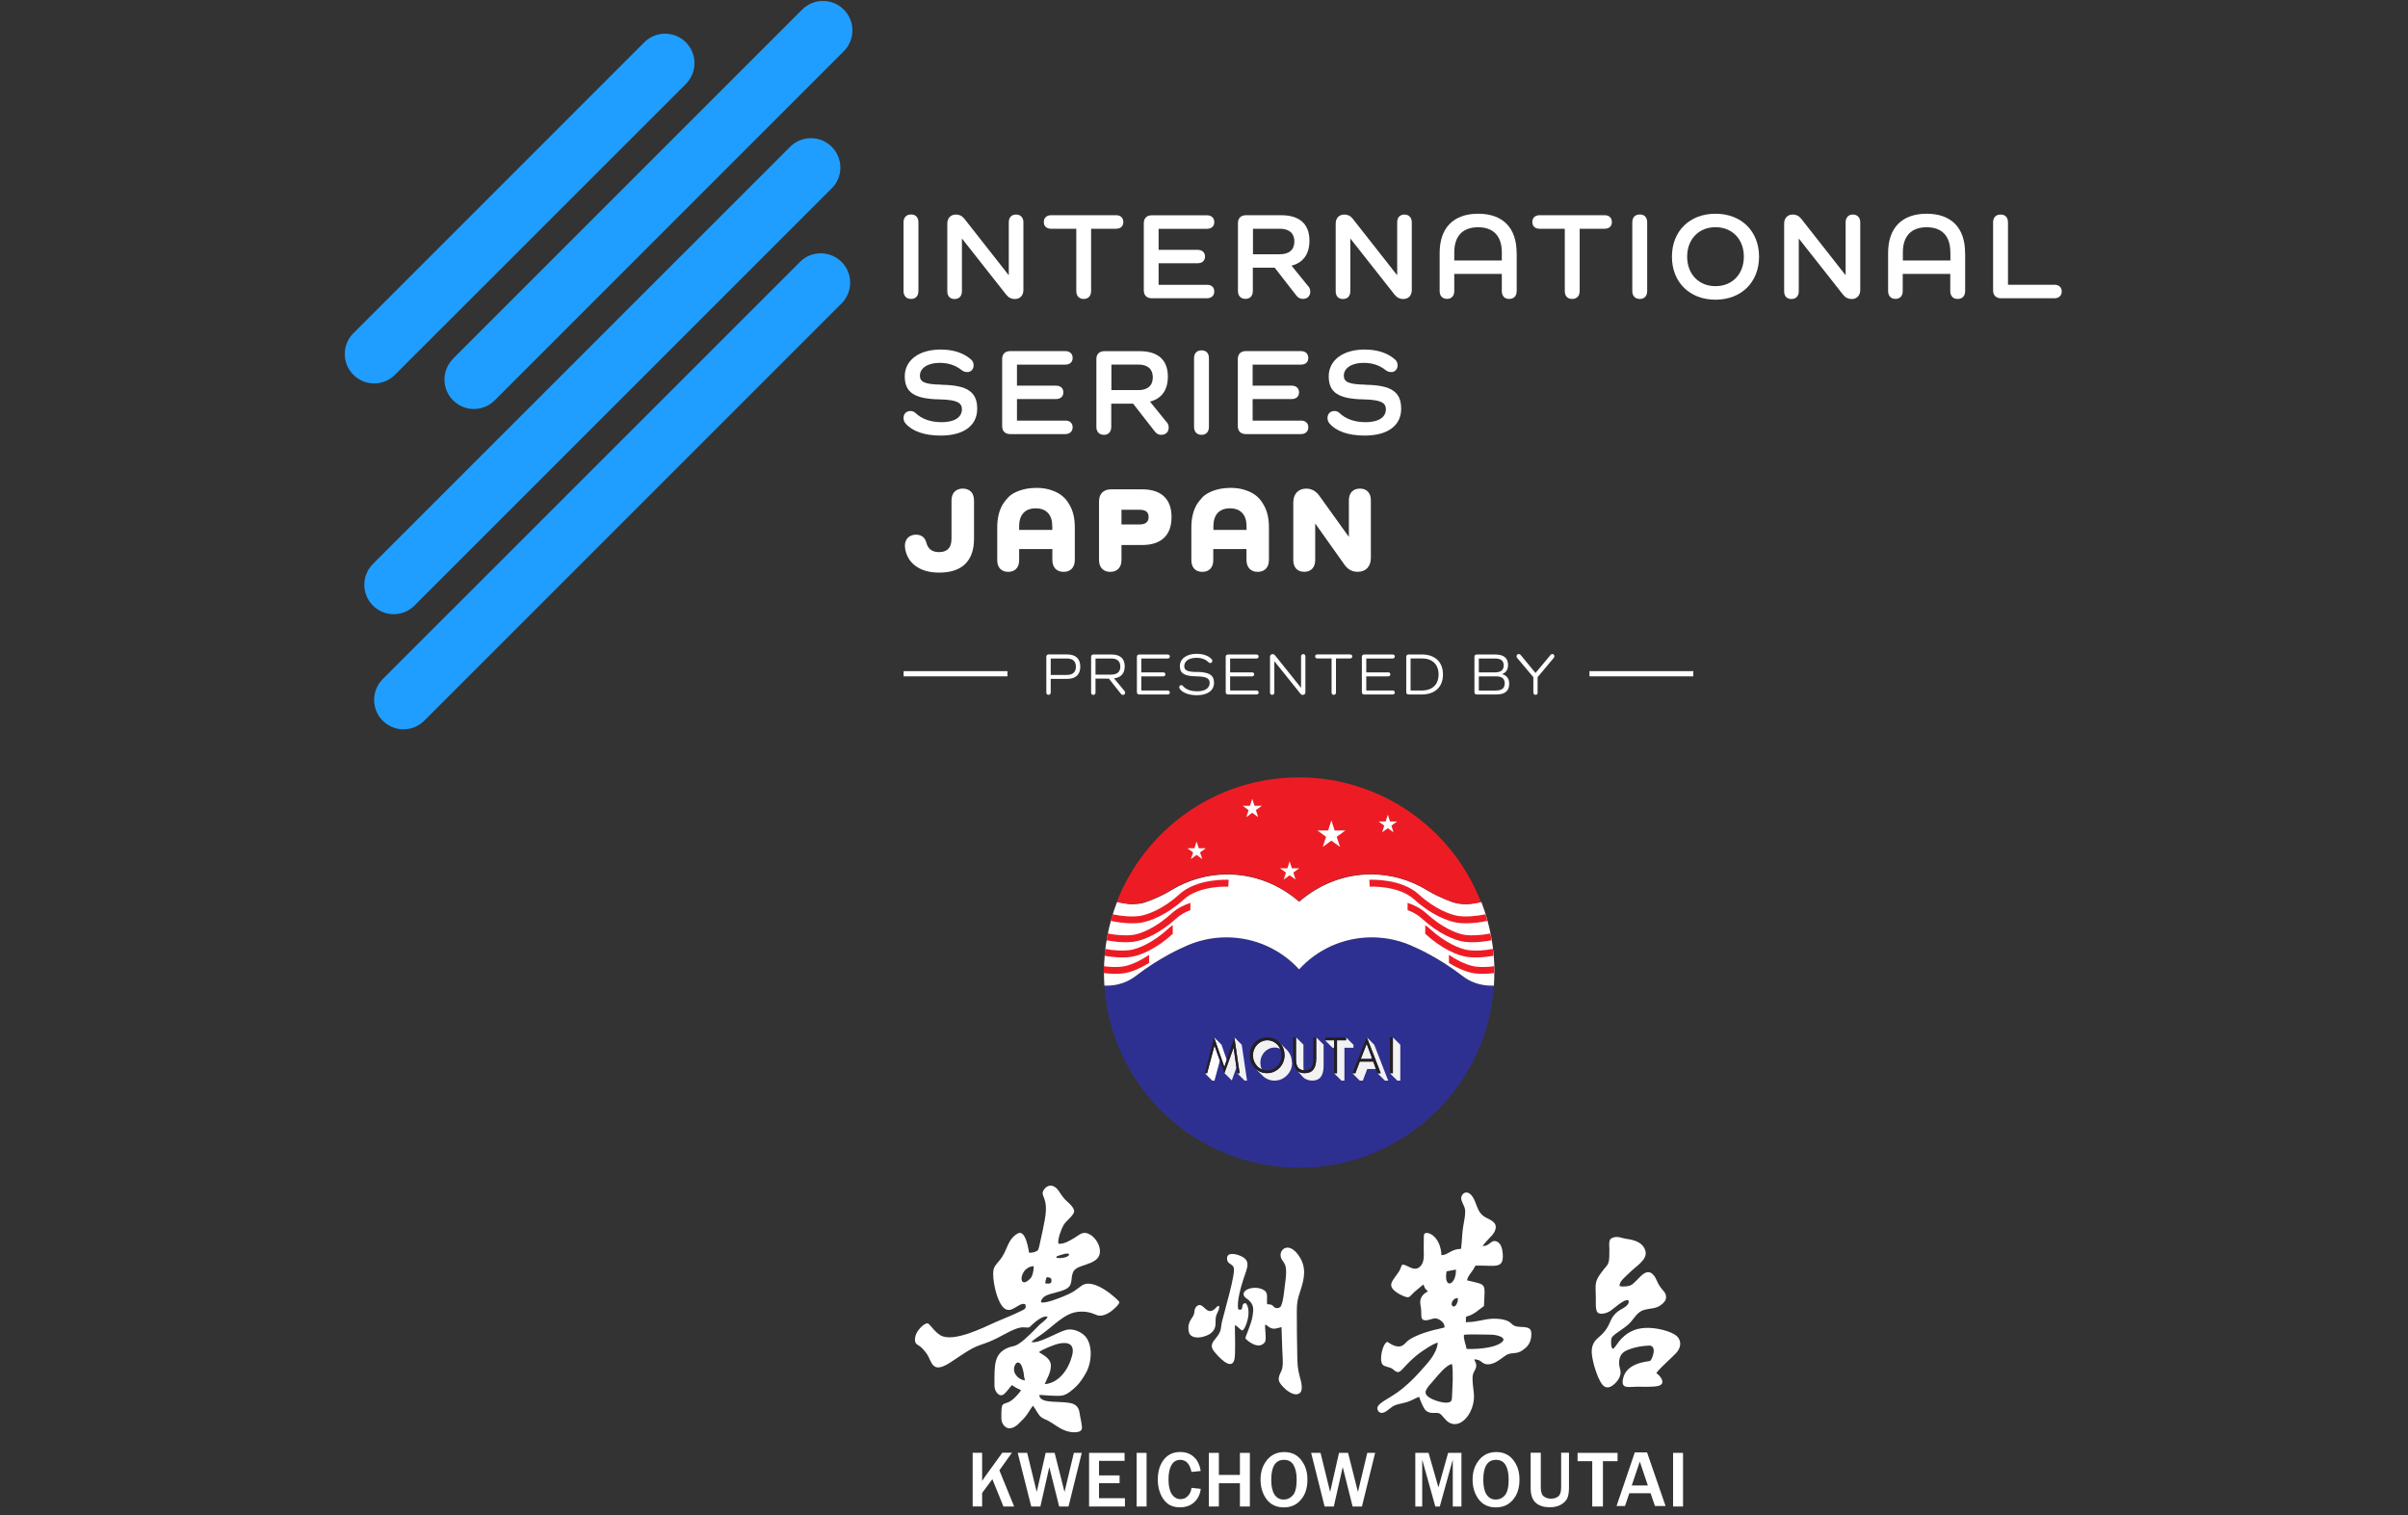 <?xml version="1.0" encoding="UTF-8"?>
<svg id="Layer_1" xmlns="http://www.w3.org/2000/svg" xmlns:xlink="http://www.w3.org/1999/xlink" version="1.1" viewBox="0 0 356 224">
  <rect x="0" y="0" width="356" height="224" fill="#333333" stroke="none"/>
  <!-- Generator: Adobe Illustrator 29.0.0, SVG Export Plug-In . SVG Version: 2.1.0 Build 186)  -->
  <defs>
    <style>
      .st0 {
        fill: none;
      }

      .st1 {
        fill: #1f9eff;
      }

      .st2 {
        fill: #ed1c24;
      }

      .st3 {
        clip-path: url(#clippath-10);
      }

      .st4 {
        clip-path: url(#clippath-1);
      }

      .st5 {
        clip-path: url(#clippath-3);
      }

      .st6 {
        clip-path: url(#clippath-4);
      }

      .st7 {
        clip-path: url(#clippath-2);
      }

      .st8 {
        clip-path: url(#clippath-7);
      }

      .st9 {
        clip-path: url(#clippath-6);
      }

      .st10 {
        clip-path: url(#clippath-9);
      }

      .st11 {
        clip-path: url(#clippath-8);
      }

      .st12 {
        clip-path: url(#clippath-5);
      }

      .st13 {
        fill: #fff;
      }

      .st14 {
        fill: #f2f2f2;
      }

      .st15 {
        fill: #241f21;
      }

      .st16 {
        fill: #2e3091;
      }

      .st17 {
        clip-path: url(#clippath);
      }
    </style>
    <clipPath id="clippath">
      <rect class="st0" x="50.97" y=".15" width="253.84" height="222.71"/>
    </clipPath>
    <clipPath id="clippath-1">
      <rect class="st0" x="50.97" y=".15" width="253.84" height="222.71"/>
    </clipPath>
    <clipPath id="clippath-2">
      <rect class="st0" x="50.97" y=".15" width="253.84" height="222.71"/>
    </clipPath>
    <clipPath id="clippath-3">
      <rect class="st0" x="50.97" y=".15" width="253.84" height="222.71"/>
    </clipPath>
    <clipPath id="clippath-4">
      <rect class="st0" x="50.97" y=".15" width="253.84" height="222.71"/>
    </clipPath>
    <clipPath id="clippath-5">
      <rect class="st0" x="50.97" y=".15" width="253.84" height="222.71"/>
    </clipPath>
    <clipPath id="clippath-6">
      <rect class="st0" x="50.97" y=".15" width="253.84" height="222.71"/>
    </clipPath>
    <clipPath id="clippath-7">
      <rect class="st0" x="50.97" y=".15" width="253.84" height="222.71"/>
    </clipPath>
    <clipPath id="clippath-8">
      <rect class="st0" x="50.97" y=".15" width="253.84" height="222.71"/>
    </clipPath>
    <clipPath id="clippath-9">
      <rect class="st0" x="50.97" y=".15" width="253.84" height="222.71"/>
    </clipPath>
    <clipPath id="clippath-10">
      <rect class="st0" x="50.97" y=".15" width="253.84" height="222.71"/>
    </clipPath>
  </defs>
  <g class="st17">
    <path class="st16" d="M216.24,144.33c-3.63-2.81-7.01-4.24-7.01-4.24-1.94-.95-4.12-1.49-6.43-1.49-4.26,0-8.09,1.83-10.75,4.73h0c-2.67-2.91-6.49-4.73-10.75-4.73-2.31,0-4.49.54-6.42,1.49,0,0-3.38,1.43-7.01,4.24-1.17.9-2.65,1.41-4.24,1.41-.12,0-.25,0-.37-.01h0c1,15.04,13.51,26.92,28.8,26.92s27.8-11.89,28.8-26.92c-.12,0-.25.01-.37.01-1.59,0-3.07-.5-4.24-1.41"/>
    <path class="st13" d="M135.78,32.88v10.15c0,.73-.41,1.17-1.09,1.17s-1.11-.44-1.11-1.17v-10.15c0-.73.41-1.17,1.11-1.17s1.09.44,1.09,1.17"/>
    <path class="st13" d="M151.3,32.87v10c0,.81-.48,1.34-1.27,1.34-.5,0-.92-.2-1.27-.64l-6.51-8.26h-.04v7.75c0,.71-.4,1.15-1.09,1.15s-1.07-.44-1.07-1.15v-10c0-.8.5-1.34,1.27-1.34.5,0,.9.18,1.25.62l6.53,8.31h.04v-7.78c0-.71.4-1.15,1.07-1.15s1.09.44,1.09,1.15"/>
    <path class="st13" d="M165,31.82c.66,0,1.07.38,1.07,1.01s-.41.99-1.07.99h-3.69v9.21c0,.73-.42,1.17-1.1,1.17s-1.09-.44-1.09-1.17v-9.21h-3.73c-.66,0-1.07-.37-1.07-.99s.41-1.01,1.07-1.01h9.61Z"/>
    <path class="st13" d="M178.43,42.1c.66,0,1.09.37,1.09.99s-.43,1.01-1.09,1.01h-8.15c-.74,0-1.18-.44-1.18-1.17v-9.93c0-.73.44-1.17,1.18-1.17h8.15c.66,0,1.09.38,1.09,1.01s-.43.99-1.09.99h-7.14v3.11h5.77c.68,0,1.09.38,1.09.99s-.41.99-1.09.99h-5.77v3.19h7.14Z"/>
    <path class="st13" d="M189.22,37.59c1.4,0,2.14-.68,2.14-1.88s-.74-1.89-2.14-1.89h-3.98v3.77h3.98ZM193.42,42.31c.2.26.29.51.29.8,0,.66-.42,1.08-1.11,1.08-.39,0-.7-.18-.94-.49l-3.21-4.12h-3.23v3.44c0,.73-.41,1.17-1.09,1.17s-1.11-.44-1.11-1.17v-10.03c0-.73.44-1.17,1.18-1.17h5.22c2.71,0,4.17,1.3,4.17,3.75,0,2-.92,3.26-2.62,3.7v.04l2.43,3Z"/>
    <path class="st13" d="M208.72,32.87v10c0,.81-.48,1.34-1.27,1.34-.5,0-.92-.2-1.27-.64l-6.51-8.26h-.04v7.75c0,.71-.4,1.15-1.09,1.15s-1.07-.44-1.07-1.15v-10c0-.8.5-1.34,1.27-1.34.5,0,.9.18,1.25.62l6.53,8.31h.04v-7.78c0-.71.41-1.15,1.07-1.15s1.09.44,1.09,1.15"/>
    <path class="st13" d="M222.03,37.32c0-2.44-1.26-3.72-3.51-3.72s-3.52,1.28-3.52,3.72v1.19h7.03v-1.19ZM224.23,37.41v5.62c0,.73-.42,1.17-1.11,1.17s-1.09-.44-1.09-1.17v-2.53h-7.03v2.54c0,.71-.4,1.15-1.07,1.15s-1.09-.44-1.09-1.15v-5.64c0-3.74,2.07-5.8,5.7-5.8s5.68,2.07,5.68,5.8"/>
    <path class="st13" d="M237.23,31.82c.66,0,1.07.38,1.07,1.01s-.41.99-1.07.99h-3.69v9.21c0,.73-.42,1.17-1.11,1.17s-1.09-.44-1.09-1.17v-9.21h-3.73c-.66,0-1.07-.37-1.07-.99s.41-1.01,1.07-1.01h9.61Z"/>
    <path class="st13" d="M243.52,32.88v10.15c0,.73-.41,1.17-1.09,1.17s-1.11-.44-1.11-1.17v-10.15c0-.73.41-1.17,1.11-1.17s1.09.44,1.09,1.17"/>
    <path class="st13" d="M253.62,42.31c2.47,0,4.19-1.77,4.19-4.36s-1.72-4.36-4.19-4.36-4.19,1.78-4.19,4.36,1.72,4.36,4.19,4.36M253.62,31.6c3.82,0,6.44,2.58,6.44,6.35s-2.62,6.36-6.44,6.36-6.44-2.58-6.44-6.36,2.62-6.35,6.44-6.35"/>
    <path class="st13" d="M275.02,32.87v10c0,.81-.48,1.34-1.27,1.34-.5,0-.92-.2-1.27-.64l-6.51-8.26h-.04v7.75c0,.71-.4,1.15-1.09,1.15s-1.07-.44-1.07-1.15v-10c0-.8.5-1.34,1.27-1.34.5,0,.9.18,1.25.62l6.53,8.31h.04v-7.78c0-.71.41-1.15,1.07-1.15s1.09.44,1.09,1.15"/>
    <path class="st13" d="M288.34,37.32c0-2.44-1.25-3.72-3.5-3.72s-3.52,1.28-3.52,3.72v1.19h7.03v-1.19ZM290.53,37.41v5.62c0,.73-.42,1.17-1.11,1.17s-1.09-.44-1.09-1.17v-2.53h-7.03v2.54c0,.71-.4,1.15-1.07,1.15s-1.09-.44-1.09-1.15v-5.64c0-3.74,2.07-5.8,5.7-5.8s5.68,2.07,5.68,5.8"/>
    <path class="st13" d="M303.72,42.1c.66,0,1.09.37,1.09.99s-.43,1.01-1.09,1.01h-7.88c-.74,0-1.18-.44-1.18-1.17v-10.04c0-.73.4-1.17,1.11-1.17s1.09.44,1.09,1.17v9.21h6.86Z"/>
    <path class="st13" d="M139.18,56.89c3.89.05,5.29,1.08,5.29,3.55s-1.97,3.96-5.39,3.96c-2.4,0-4.2-.62-5.22-1.81-.18-.22-.28-.48-.28-.79,0-.61.41-1.03,1.03-1.03.28,0,.52.09.7.26.94.91,2.25,1.39,3.93,1.39,1.84,0,2.97-.71,2.97-1.9,0-1.01-.79-1.41-3.3-1.47-3.78-.07-5.15-1.06-5.15-3.41s2.07-3.96,5.31-3.96c1.88,0,3.41.51,4.5,1.48.2.18.37.44.37.86,0,.59-.4.99-.92.99-.37,0-.61-.11-.81-.26-.94-.75-1.99-1.1-3.3-1.1-1.75,0-2.91.77-2.91,1.9,0,.93.74,1.28,3.17,1.32"/>
    <path class="st13" d="M157.49,62.18c.66,0,1.09.37,1.09.99s-.43,1.01-1.09,1.01h-8.15c-.74,0-1.18-.44-1.18-1.17v-9.93c0-.73.44-1.17,1.18-1.17h8.15c.66,0,1.09.38,1.09,1.01s-.43.99-1.09.99h-7.14v3.11h5.77c.68,0,1.09.39,1.09.99s-.41.99-1.09.99h-5.77v3.19h7.14Z"/>
    <path class="st13" d="M168.29,57.68c1.4,0,2.14-.68,2.14-1.89s-.74-1.89-2.14-1.89h-3.98v3.77h3.98ZM172.49,62.4c.2.26.29.51.29.81,0,.66-.42,1.08-1.11,1.08-.39,0-.7-.18-.94-.49l-3.21-4.12h-3.23v3.44c0,.73-.41,1.17-1.09,1.17s-1.11-.44-1.11-1.17v-10.03c0-.73.44-1.17,1.18-1.17h5.22c2.71,0,4.17,1.3,4.17,3.75,0,2-.92,3.26-2.62,3.7v.04l2.43,3Z"/>
    <path class="st13" d="M178.73,52.97v10.15c0,.73-.41,1.17-1.09,1.17s-1.11-.44-1.11-1.17v-10.15c0-.73.4-1.17,1.11-1.17s1.09.44,1.09,1.17"/>
    <path class="st13" d="M192.33,62.18c.66,0,1.09.37,1.09.99s-.42,1.01-1.09,1.01h-8.15c-.74,0-1.18-.44-1.18-1.17v-9.93c0-.73.44-1.17,1.18-1.17h8.15c.66,0,1.09.38,1.09,1.01s-.42.99-1.09.99h-7.14v3.11h5.77c.68,0,1.09.39,1.09.99s-.41.99-1.09.99h-5.77v3.19h7.14Z"/>
    <path class="st13" d="M201.86,56.89c3.89.05,5.29,1.08,5.29,3.55s-1.97,3.96-5.39,3.96c-2.4,0-4.21-.62-5.22-1.81-.18-.22-.28-.48-.28-.79,0-.61.4-1.03,1.03-1.03.28,0,.52.09.7.26.94.91,2.25,1.39,3.93,1.39,1.84,0,2.97-.71,2.97-1.9,0-1.01-.79-1.41-3.3-1.47-3.78-.07-5.15-1.06-5.15-3.41s2.07-3.96,5.31-3.96c1.88,0,3.41.51,4.5,1.48.2.18.37.44.37.86,0,.59-.41.99-.92.99-.37,0-.61-.11-.81-.26-.94-.75-1.99-1.1-3.3-1.1-1.75,0-2.92.77-2.92,1.9,0,.93.74,1.28,3.17,1.32"/>
    <path class="st1" d="M58.41,55.39h0S101.32,12.5,101.32,12.5h-.01c.84-.8,1.36-1.92,1.36-3.17,0-2.4-1.95-4.35-4.35-4.35-1.27,0-2.41.55-3.2,1.41l-42.74,42.75c-.87.79-1.41,1.93-1.41,3.2,0,2.4,1.95,4.35,4.35,4.35,1.21,0,2.31-.5,3.1-1.3"/>
    <path class="st1" d="M67.03,53c-.81.79-1.32,1.89-1.32,3.12,0,2.4,1.95,4.35,4.35,4.35,1.2,0,2.29-.49,3.08-1.28h0S124.75,7.57,124.75,7.57h0c.79-.79,1.27-1.88,1.27-3.08,0-2.4-1.95-4.35-4.35-4.35-1.22,0-2.33.51-3.12,1.32l-51.53,51.53Z"/>
    <path class="st1" d="M61.42,89.39l61.4-61.4c.87-.79,1.42-1.94,1.42-3.21,0-2.4-1.95-4.35-4.35-4.35-1.2,0-2.29.49-3.07,1.27h0s-61.65,61.64-61.65,61.64h0c-.81.8-1.31,1.9-1.31,3.12,0,2.4,1.95,4.35,4.35,4.35,1.27,0,2.42-.55,3.21-1.42"/>
    <path class="st1" d="M121.34,37.45c-1.22,0-2.32.5-3.1,1.31h0s-61.65,61.64-61.65,61.64h0c-.79.79-1.28,1.88-1.28,3.08,0,2.4,1.94,4.35,4.35,4.35,1.25,0,2.37-.53,3.16-1.37l61.5-61.5c.84-.79,1.37-1.91,1.37-3.16,0-2.4-1.95-4.35-4.35-4.35"/>
    <path class="st13" d="M157.73,99.79c.87,0,1.33-.42,1.33-1.22s-.46-1.21-1.33-1.21h-2.39v2.43h2.39ZM157.78,96.76c1.25,0,1.93.63,1.93,1.8s-.67,1.81-1.93,1.81h-2.44v2.01c0,.22-.12.35-.33.35s-.32-.13-.32-.35v-5.27c0-.22.12-.35.35-.35h2.74Z"/>
    <path class="st13" d="M164.31,99.74c.87,0,1.32-.42,1.32-1.19s-.45-1.19-1.32-1.19h-2.35v2.39h2.35ZM166.25,102.16c.05.07.09.15.09.25,0,.19-.13.33-.33.33-.13,0-.21-.05-.29-.15l-1.78-2.25h-1.98v2.05c0,.22-.12.35-.33.35s-.32-.13-.32-.35v-5.27c0-.22.12-.35.35-.35h2.7c1.25,0,1.92.61,1.92,1.75,0,1.04-.55,1.66-1.57,1.77v.02l1.54,1.86Z"/>
    <path class="st13" d="M172.63,102.09c.19,0,.32.11.32.3,0,.18-.12.29-.32.29h-4.2c-.22,0-.35-.13-.35-.35v-5.21c0-.22.12-.35.35-.35h4.2c.19,0,.32.12.32.29s-.12.3-.32.3h-3.9v2.05h3.24c.19,0,.32.11.32.29s-.12.3-.32.3h-3.24v2.09h3.9Z"/>
    <path class="st13" d="M176.93,99.34c1.89.03,2.55.5,2.55,1.62s-.94,1.83-2.52,1.83c-1.2,0-2.12-.35-2.55-.96-.04-.06-.07-.13-.07-.22,0-.18.12-.31.31-.31.1,0,.18.03.23.11.4.51,1.15.8,2.13.8,1.13,0,1.83-.47,1.83-1.23,0-.68-.49-.96-1.96-.98-1.8-.02-2.45-.47-2.45-1.5,0-1.1.98-1.83,2.48-1.83.99,0,1.78.29,2.24.81.05.06.08.14.08.24,0,.18-.12.31-.31.31-.1,0-.18-.04-.25-.11-.4-.43-1.02-.66-1.8-.66-1.08,0-1.79.49-1.79,1.23,0,.61.44.85,1.85.87"/>
    <path class="st13" d="M185.76,102.09c.19,0,.32.11.32.3,0,.18-.12.29-.32.29h-4.2c-.22,0-.35-.13-.35-.35v-5.21c0-.22.12-.35.35-.35h4.2c.19,0,.32.12.32.29s-.12.3-.32.3h-3.9v2.05h3.24c.19,0,.32.11.32.29s-.12.3-.32.3h-3.24v2.09h3.9Z"/>
    <path class="st13" d="M192.99,97.06v5.29c0,.24-.16.39-.38.39-.12,0-.24-.03-.34-.16l-3.85-4.8h-.02v4.61c0,.21-.12.34-.32.34s-.32-.13-.32-.34v-5.28c0-.24.14-.4.37-.4.12,0,.24.04.35.16l3.85,4.8h.02v-4.61c0-.21.12-.35.32-.35s.32.13.32.35"/>
    <path class="st13" d="M199.6,96.76c.2,0,.32.11.32.29s-.12.3-.32.3h-2.09v5.03c0,.22-.12.35-.33.35s-.32-.13-.32-.35v-5.03h-2.11c-.2,0-.32-.12-.32-.3s.12-.29.32-.29h4.85Z"/>
    <path class="st13" d="M205.89,102.09c.19,0,.32.11.32.3,0,.18-.12.29-.32.29h-4.2c-.22,0-.35-.13-.35-.35v-5.21c0-.22.12-.35.35-.35h4.2c.19,0,.32.12.32.29s-.12.3-.32.3h-3.9v2.05h3.24c.19,0,.32.11.32.29s-.12.3-.32.3h-3.24v2.09h3.9Z"/>
    <path class="st13" d="M210.21,102.09c1.54,0,2.47-.88,2.47-2.37s-.93-2.37-2.47-2.37h-1.67v4.74h1.67ZM210.17,96.76c1.98,0,3.16,1.11,3.16,2.96s-1.18,2.96-3.16,2.96h-1.93c-.22,0-.34-.13-.34-.35v-5.21c0-.22.12-.35.34-.35h1.93Z"/>
    <path class="st13" d="M221.19,102.09c.85,0,1.27-.35,1.27-1.05s-.42-1.04-1.27-1.04h-2.56v2.1h2.56ZM221.04,99.41c.84,0,1.27-.34,1.27-1.03s-.43-1.02-1.27-1.02h-2.41v2.05h2.41ZM222.09,99.68c.69.2,1.03.68,1.03,1.41,0,1.07-.62,1.59-1.9,1.59h-2.9c-.22,0-.34-.13-.34-.35v-5.21c0-.22.12-.35.34-.35h2.73c1.27,0,1.9.51,1.9,1.56,0,.66-.29,1.11-.87,1.33v.02Z"/>
    <path class="st13" d="M227.34,102.38c0,.22-.12.35-.32.35s-.33-.13-.33-.35v-2.26l-2.38-2.83c-.06-.08-.1-.15-.1-.26,0-.2.13-.33.33-.33.11,0,.19.04.27.13l2.2,2.67,2.2-2.64c.08-.1.16-.16.27-.16.18,0,.32.12.32.32,0,.09-.03.17-.09.25l-2.39,2.85v2.25Z"/>
  </g>
  <rect class="st13" x="234.99" y="99.23" width="15.35" height=".77"/>
  <rect class="st13" x="133.59" y="99.23" width="15.35" height=".77"/>
  <g class="st4">
    <path class="st13" d="M141.12,72.71c.29-.31.7-.47,1.22-.47s.92.16,1.22.47c.3.31.44.75.44,1.3v5.65c0,1.64-.44,2.88-1.31,3.73-.87.85-2.15,1.27-3.85,1.27-1.4,0-2.53-.31-3.41-.93-.88-.62-1.41-1.48-1.61-2.57-.02-.19-.04-.35-.04-.47,0-.48.14-.87.43-1.17.29-.3.69-.46,1.19-.47.82,0,1.33.39,1.55,1.16.23.95.85,1.42,1.88,1.42,1.23,0,1.84-.66,1.84-1.97v-5.65c0-.55.15-.99.44-1.3"/>
    <path class="st13" d="M155.57,78.35v-.52c0-.87-.21-1.53-.63-1.98-.42-.46-1.03-.69-1.82-.69s-1.4.23-1.82.69c-.42.46-.63,1.12-.63,1.98v.52h4.91ZM153.16,72.13c.94,0,1.75.13,2.43.4,1.09.38,1.91,1.04,2.44,1.97.58.9.87,2.06.87,3.48v4.8c0,.55-.15.99-.44,1.3-.29.31-.7.47-1.22.47s-.92-.16-1.22-.47c-.29-.31-.44-.75-.44-1.3v-1.6h-4.91v1.64c0,.54-.14.97-.43,1.27-.29.31-.69.46-1.19.46s-.9-.15-1.19-.46c-.29-.31-.43-.73-.43-1.27v-4.83c0-1.38.28-2.54.85-3.48.22-.33.49-.67.83-1.03.38-.39.94-.7,1.66-.96.72-.25,1.52-.38,2.4-.38"/>
    <path class="st13" d="M165.8,77.54h2.69c.88,0,1.32-.37,1.32-1.1s-.44-1.07-1.32-1.07h-2.69v2.17ZM164.25,72.35h4.62c1.41,0,2.48.35,3.22,1.05.74.7,1.11,1.71,1.11,3.05s-.37,2.37-1.11,3.07c-.74.7-1.81,1.06-3.22,1.06h-3.07v2.22c0,.54-.15.97-.44,1.28s-.7.47-1.22.47-.92-.16-1.22-.47c-.3-.31-.44-.74-.44-1.28v-8.68c0-.55.16-.99.47-1.3.31-.31.75-.47,1.3-.47"/>
    <path class="st13" d="M184.29,78.35v-.52c0-.87-.21-1.53-.63-1.98-.42-.46-1.03-.69-1.82-.69s-1.4.23-1.82.69-.63,1.12-.63,1.98v.52h4.91ZM181.87,72.13c.94,0,1.75.13,2.43.4,1.09.38,1.91,1.04,2.43,1.97.58.9.87,2.06.87,3.48v4.8c0,.55-.15.99-.44,1.3-.3.31-.7.47-1.22.47s-.92-.16-1.22-.47c-.29-.31-.44-.75-.44-1.3v-1.6h-4.91v1.64c0,.54-.14.97-.43,1.27-.29.31-.69.46-1.19.46s-.9-.15-1.19-.46c-.29-.31-.43-.73-.43-1.27v-4.83c0-1.38.28-2.54.85-3.48.22-.33.49-.67.83-1.03.38-.39.94-.7,1.66-.96.72-.25,1.52-.38,2.4-.38"/>
    <path class="st13" d="M199.86,72.7c.29-.31.68-.46,1.19-.46s.9.15,1.19.46c.29.31.43.73.43,1.27v8.55c-.01.62-.19,1.11-.52,1.47-.34.35-.79.54-1.37.55-.82.02-1.47-.31-1.97-.99l-4.33-6.1h-.04v5.36c0,.54-.15.96-.43,1.27-.29.31-.69.46-1.19.46s-.9-.15-1.19-.46c-.29-.31-.43-.73-.43-1.27v-8.55c.01-.62.19-1.11.52-1.47.34-.35.79-.54,1.37-.55.77,0,1.41.33,1.91.99l4.38,6.1h.04v-5.36c0-.54.14-.96.43-1.27"/>
    <path class="st13" d="M189.33,185.74c.24,1.18,1.18.56.65,4.1-.09.6-.27,3.2-.78,3.46-.71.36-.94-.24-1.18-.36-.21-.1-.45-.07-.69-.12-.1-1.08.28-1.77-.71-2.2-1.56-.69-3.81.4-2.24,1.43.21.14.2.15.37.32.62.64.59,1.23.42,2.27-.21,1.25-1.11,3.06-1.04,3.25.05.15,1.91,1.85,2.87.55.27-.37-.02-1.94.04-2.58.18-.01.35.19.5.3.76.52,1.14.21,1.92.06.03,1.11.06,2.23.11,3.33.03.87.22,2.44-.13,3.14-.61,1.2-.51,1.52.24,2.35.29.32,1.39,1.35,2.24,1.06.9-.31.44-1.81.23-2.59-.31-1.18-.33-1.73-.36-3.01-.04-2.23-.08-4.47-.07-6.7,0-1.22.15-1.82.5-2.88.67-1.99.97-3.65-.28-5.37-1.46-2.01-2.81-.81-2.6.21"/>
    <path class="st13" d="M181.54,192.04c-.19.71-.37,1.42-.55,2.12-.2.78-.39,1.31-.48,2.15-.18,1.69-2.18,2.09-.98,3.55.46.56,2.47,2.9,2.95,1.21.23-.81.07-4.06.09-5.16.43.21.78.69,1.06.8.49,0,1.53-2.95.54-4.04-.9.03-.1,1.26-1.11.91-.24-1.19.44-3.44.78-4.49.54-1.67,1.23-2.76-.61-3.47-.63-.24-1.8-.49-1.82.41-.02,1.02.98.72,1.02,1.63.04.93-.64,3.45-.88,4.38"/>
    <path class="st13" d="M180.23,193.1c-.24-.05-.29.07-.41.2-1.47,1.63-1.86-1.01-2.87-.19-.24.19-.36.5-.38.91-.05.88-1.11,1.19-.83,2.83.25,1.43,2.64.9,3.41.15.56-.56.57-.97.57-1.93,0-.86.65-1.36.51-1.96"/>
    <path class="st13" d="M160.55,193.96c1.09.14,1.48.52,1.94.56.71.06,1.44-.38,1.83-.68.25-.19,1.25-1.02,1.15-1.36-.04-.16-3.71-3.75-5.59-2.37-1.2.88-1.19.95-2.68,1.57-.55.23-2.68,1.08-3.25.87-.16-.11.08-.45.17-.57.62-.91,3.23-.82,4-1.82.5-.66.09-1.86.87-2.51,1.01-.84,4-.74,3.59-3.05-.16-.89-.78-1.65-1.32-2-1.08-.7-1.56-.1-2.35.38-.53.32-1.61,1.03-2.42.9-.21-.57.48-2.32.75-2.75.26-.42.55-.65.84-.96.17-.18.69-.68.72-1.02.06-.73-1.17-1.55-1.52-2-.27-.34-.48-.65-.75-1.06-.75-1.1-1.71-.94-2.19-.2-.71,1.07.79.91.11,4.53-.18.98-.39,1.98-.61,2.94-.07.29-.25,1.27-.37,1.44-.19.28-.88.47-1.33.41-.04-.11-.45-3.52-1.68-2.84-1.19.66-1.45,1.83-1.95,2.83-.87,1.75-1.67,1.66-1.68,3.1,0,.5.05.96.13,1.45.14.84.37,1.75.69,2.46,1.39,3.17,2.77.16,3.92.62.28.69-.26.82-.68,1.03-.99.51-2.65,1.15-3.73,1.63-1.65.74-6.26,3.08-8.15,1.92-.35-.22-.71-.55-.97-.84-.18-.2-.64-.81-.86-.9-.41-.17-2.03,1.17-1.9,2.53.07.74.45.44,1.27,1.37.23.27.55.66.74,1.07.58,1.27.92,2.26,3.15.84,1.44-.91,2.96-2.11,4.48-2.62.95-.32,1.68-.6,2.53-1.03,1.04-.52,2.76-1.61,3.81-1.58,1,.03.78.14,1.33-.39.3-.28,1.57-1.45,2.29-1.16-.15.4-.85.85-1.15,1.13l-1.1,1.11c-.63.61-1.62,1.61-2.45,1.98-.31.14-.77.19-1.12.33-2.16.87-2.02,2.66-2.04,5.29,0,.52,0,.85.26,1.24.16.24.45.62.92.48.44-.14,1.06-1.14,1.41-1.47.42.31.79.51,1.34.75-.18.35-.67.85-.94,1.12-1.4,1.38-1.96.21-1.96,2.18,0,.73-.09,1.25.27,1.78.28.41.74.73,1.44.45.27-.11.46-.26.65-.4.22-.17.3-.32.5-.49,1.02-.93,1.41-1.88,1.75-2.28,0,0,.03-.01.03-.03,0-.02.02-.02.03-.03.44.54.73,1.32,1.23,1.7.34.26.57.29.96.49.87.45,1.64,1.18,2.76,1.55.61.2,1.97.38,2.25-.24.17-.38-.26-1.88-.32-2.44-.1-.86-.57-1.3-1.4-1.46-.82-.16-1.83-.13-2.69-.2-.79-.07-1.83-.18-1.85-1,.79.04,2.72.23,3.41.09.77-.16,1.56-.88,2.12-1.43.49-.47,1.14-1.46,1.46-2.1.85-1.69.87-4.28-.38-5.4-.54-.48-1.6-1.03-2.65-.77-1.24.31-4.08,2.1-5.13,1.79.17-.24,1.14-.88,1.46-1.1,1.41-.99,2.92-2.56,4.39-3.12.69-.26,1.43-.33,2.22-.24M156.15,185.95c.05-.21.12-.23.38-.31.27-.09,1.36-.46,1.49-.23.24.41-1.2.75-1.87.54M152.83,187.2c-.02.62-.12,1.31-.42,1.72-.16.22-.86.91-1.22.59-.41-.38.03-1.34.26-1.61.29-.34.72-.66,1.38-.7M154.54,189.76c-.03-.24.13-.66.18-.91.64-.02.86.19.66.83-.28.14-.45.1-.84.08M153.59,199.93c.3-.33,2.24-1.11,2.87-1.26,1.51-.34,2.47.09,2.04,1.75-.51,2-1.9,4.05-4.05,4.23.33-.86.94-1.69.91-2.81-.03-.97-1.1-1.5-1.77-1.92M151.41,203.66c.1.15.1.25.07.47l-.13-.07c-.89-.17-1.84-1.2-1.27-2.28.32-.61.79-.31,1.01.28.15.4.32,1.16.32,1.6"/>
    <path class="st13" d="M218.04,201.13c-.09-.08-.05.12-.08-.14.23,0,.28-.02.45.07.66.01.83,1.05,2.35.5.73-.26,1.35-.85,1.93-1.21.77-.47,1.5-.06,2.42-.72.6-.43,1.13-.93,1.26-1.95.17-1.42-.42-1.45-1.63-1.5-1.43-.06-1.01-.64-2.17-.99-.87-.26-1.85-.28-2.77-.13-.74.12-2.08.46-2.79.4l-.29.06v-.69c.04-.23-.02-.07.08-.17,1.15-.29,1.83-1.05,2.59-1.56.15-3.56.45-3.07-2.5-3.8.1-.66.7-1.17,1.08-1.88.03-.05.06-.12.08-.15,0-.01.02-.03.02-.04l.08-.11c2.9-.05,4.15.55,4.02-1.67-.04-.68-.22-1.67-.94-1.91-.83-.28-.98.72-2.03.69.24-.43.99-1.13,1.41-1.62.52-.62.84-1.47.05-2.04-.73-.52-1.26-.53-1.8-1.23-.49-.63-.61-1.4-.98-2.11-.59-1.13-1.37-1.11-1.72-.53-.48.78.46,1.41.46,2.41,0,.84-.27,1.85-.37,2.7-.11.94-.13,1.91-.25,2.83-1.55.05-1.9.92-2.89.94-.17-3.03-2.33-3.69-2.57-3.08-.02.06-.04.17-.04.23l-.02,1.74c0,1.08.17,2.16-.56,2.82-.93.84-1.94-.42-2.63-.3-.22.36-.21.65-.53,1.1-.23.32-.45.62-.68.95-.54.76-.67,1.28.38,2.03.33.23.68.41,1.06.57.64.27.83.19,1.17-.21.2-.23.59-.58.85-.78l.88-.73c.11.14.17.43.27.58.1.15.3.31.41.43-.53.28-1.07.72-1.13,1.48-.03.4.09.78.13,1.17.03.31,0,1.07.07,1.28.32.76,1.5.04,2.04.06.46.02,1.4.56,1.35,1.33-.29.16-2.54.45-4.52,1.43-1.23.61-1.19.98-1.71,1.26-.95.51-2.15-.55-2.22-.55-.7.21-1.26,2.68-.72,3.35.32.4,1.12.32,1.56.72,1.21,1.07.98-.1,3.74-2.27.43-.34,2.23-1.58,2.87-1.68-.15,1.75-1.66,3.17-2.64,4.3-.39.45-1.24,1.33-1.71,1.73-.32.27-.59.53-.93.81-1.91,1.57-4.17,2.18-3.55,3.23.26.45.79.36,1.2.08.95-.65.85-.86,2.32-1.17,1.52-.31,1.9-.81,2.57-.95.11.47.66,1.68.89,1.92.74.77,1.64.24,2.14.54.41.24.82,1.03,1.44,1.36,1.81.97,3.87-1.75,3.6-4.37-.07-.71-.27-1.95-.16-2.63.12-.81.9-1.1.29-2.19M213.86,187.97l1.39-.26c.04,2.39-1.86,2.96-1.39.26M215.52,191.93c.11.46-.35,1.62-.83,1.12-.27-.29.17-1.2.83-1.12M216.44,197.36c.45-.11,2.67-.04,3.29-.04.53,0,1.08,0,1.58.12.35.08,1.03.3.96.68-.05.31-.63.6-.91.72-.4.17-.84.29-1.31.38-1.04.2-2.14.25-3.22.23-.12-.7-.47-1.34-.4-2.09M214.67,201.68c.21,1.23.06,3.34,0,4.67-.02.41.01.77-.3.93-.69.34-2.26-.2-2.88-.55-1.36-.77-.62-1.4.56-2.76.44-.51,1.79-2.23,2.62-2.29"/>
    <path class="st13" d="M239.45,190.16c-.11-.69.88-1.4,1.44-1.97.94-.97,2.72-1.92,2.37-3.23-.35-1.29-1.66-1.64-2.81-1.79-.72-.1-1.21-.45-2.02-.18-.69.23-.5,1-.5,1.74,0,2.51-.1,1.93-1.2,3.43-1.07,1.45-.82,1.75-.8,3.79,0,.56-.08,1.73.24,2.08.4.43,1.35.11,1.76-.12.63-.37,2.17-1.91,2.81-1.66.32.8-1.1,1.27-1.58,1.67-1.5,1.22-.76,2.07-2.85,3.84-.58.49-1.07,1.14-.98,2.35.11,1.42,1.02,4.33,1.84,4.87.82.55,1.81-.58,2.08-1.02.75-1.24,0-1.55.13-2.74.13-1.09.68-1.42,1.61-1.76.84-.3,1.84-.48,2.8-.51,1.28-.04.46,2.08.17,2.26-.18.11-3.53.17-4.02,2.67-.3,1.51.75,1.16,2.05,1.15.81,0,2.54.07,3.22-.13,1.22-.36.13-1.62-.33-1.86.15-.34,1.12-1.24,1.42-1.54.5-.48.99-.91,1.48-1.43.46-.48.88-1.31.44-2.12-.31-.56-1.01-.89-1.77-1.14-1.48-.49-3.48-.73-4.95-.11-2.12.88-2.58,2.59-3.06,2.74-.31-.23-.28-1.11-.21-1.53.11-.61,1.95-1.39,2.88-2.47.5-.58,1.02-1.48,1.87-1.74,1.08-.33,1.81-.12,2.7-.85.28-.23.68-.59.63-1.19-.07-.78-.75-.87-1.35-2.28-.39-.91-1.01-1.73-2.02-1.01-.6.43-1.34,1.46-1.92,1.69-.34.14-1.2.21-1.57.1"/>
  </g>
  <rect class="st13" x="247.35" y="214.81" width="1.47" height="7.93"/>
  <path class="st13" d="M242.43,216.1l1.19,3.53h-2.38l1.19-3.53ZM241.69,214.74l-2.7,7.93h1.25l.64-1.89h3.14l.65,1.89h1.57l-2.74-7.93h-1.81Z"/>
  <polygon class="st13" points="233.23 214.81 233.23 216.04 235.4 216.04 235.4 222.74 236.98 222.74 236.98 216.04 239.14 216.04 239.14 214.81 233.23 214.81"/>
  <g class="st7">
    <path class="st13" d="M231.96,214.81v5.09c0,.69-.08,1.22-.24,1.59-.16.37-.47.69-.92.96-.46.27-1.01.4-1.67.4s-1.21-.12-1.64-.35c-.43-.23-.74-.55-.92-.96-.19-.41-.28-.92-.28-1.55v-5.2h1.5v5.09c0,.7.15,1.15.45,1.37.3.22.65.33,1.05.33.46,0,.82-.12,1.1-.35.28-.23.41-.68.41-1.35v-5.09h1.17Z"/>
    <path class="st13" d="M222.5,221.07c-.37.43-.82.64-1.35.64-.6,0-1.05-.25-1.38-.74-.32-.5-.48-1.22-.48-2.18,0-1.97.63-2.95,1.89-2.95.64,0,1.11.26,1.41.77.3.52.45,1.23.45,2.14,0,1.12-.18,1.89-.55,2.32M223.72,215.86c-.62-.78-1.45-1.17-2.51-1.17s-1.9.39-2.54,1.17c-.64.78-.96,1.74-.96,2.89s.3,2.13.9,2.93c.6.79,1.45,1.19,2.53,1.19s1.9-.38,2.54-1.13c.64-.75.96-1.74.96-2.96s-.31-2.14-.92-2.91"/>
  </g>
  <polygon class="st13" points="214.09 214.81 212.66 219.92 211.2 214.81 209.24 214.81 209.24 222.74 210.26 222.74 210.26 215.8 212.2 222.74 212.86 222.74 214.78 215.8 214.78 222.74 216.06 222.74 216.06 214.81 214.09 214.81"/>
  <polygon class="st13" points="202.14 214.81 200.76 220.59 199.3 214.81 197.96 214.81 196.65 220.59 195.23 214.81 193.84 214.81 195.83 222.74 197.19 222.74 198.51 216.91 199.97 222.74 201.35 222.74 203.3 214.81 202.14 214.81"/>
  <g class="st5">
    <path class="st13" d="M191.14,221.07c-.37.43-.81.64-1.34.64-.6,0-1.06-.25-1.38-.74-.32-.5-.48-1.22-.48-2.18,0-1.97.63-2.95,1.89-2.95.64,0,1.11.26,1.41.77.3.52.46,1.23.46,2.14,0,1.12-.18,1.89-.55,2.32M192.37,215.86c-.62-.78-1.45-1.17-2.51-1.17s-1.9.39-2.54,1.17c-.64.78-.96,1.74-.96,2.89s.3,2.13.9,2.93c.6.79,1.45,1.19,2.53,1.19s1.9-.38,2.54-1.13c.64-.75.96-1.74.96-2.96s-.31-2.14-.93-2.91"/>
  </g>
  <polygon class="st13" points="183.31 214.81 183.31 218.07 180.2 218.07 180.2 214.81 178.72 214.81 178.72 222.74 180.2 222.74 180.2 219.3 183.31 219.3 183.31 222.74 184.78 222.74 184.78 214.81 183.31 214.81"/>
  <g class="st6">
    <path class="st13" d="M176.16,219.98l1.36.15c-.09.79-.4,1.44-.95,1.96-.54.51-1.26.77-2.14.77-.74,0-1.35-.18-1.81-.55-.46-.36-.82-.86-1.07-1.48-.25-.62-.38-1.31-.38-2.06,0-1.21.29-2.19.88-2.95.59-.76,1.4-1.14,2.43-1.14.81,0,1.48.24,2.02.73.54.48.87,1.18,1.01,2.08l-1.36.14c-.25-1.2-.81-1.79-1.66-1.79-.55,0-.98.25-1.28.74-.3.5-.46,1.22-.46,2.16s.16,1.68.49,2.17c.33.49.76.74,1.3.74.43,0,.79-.16,1.1-.49.3-.33.47-.72.51-1.18"/>
  </g>
  <rect class="st13" x="168.04" y="214.81" width="1.47" height="7.93"/>
  <polygon class="st13" points="161.01 214.81 161.01 222.74 166.31 222.74 166.31 221.51 162.48 221.51 162.48 219.29 165.52 219.29 165.52 218.14 162.48 218.14 162.48 215.99 166.26 215.99 166.26 214.81 161.01 214.81"/>
  <polygon class="st13" points="158.76 214.81 157.38 220.59 155.92 214.81 154.59 214.81 153.27 220.59 151.86 214.81 150.46 214.81 152.46 222.74 153.81 222.74 155.13 216.91 156.59 222.74 157.97 222.74 159.93 214.81 158.76 214.81"/>
  <g class="st12">
    <path class="st13" d="M149.92,222.74h-1.57l-1.64-4.04-1.51,2.03v2h-1.4v-7.93h1.4v4.16c.18-.28.31-.48.39-.59l2.59-3.58h1.42l-1.85,2.6,2.17,5.32Z"/>
    <path class="st13" d="M220.92,143.78c0,.66-.02,1.31-.06,1.95h0c-.12,0-.25,0-.37,0-1.59,0-3.07-.5-4.24-1.41-3.63-2.81-7.01-4.24-7.01-4.24-1.94-.95-4.12-1.49-6.43-1.49-4.26,0-8.09,1.82-10.75,4.73h0c-2.66-2.91-6.49-4.73-10.75-4.73-2.31,0-4.49.54-6.42,1.49,0,0-3.38,1.43-7.01,4.24-1.17.9-2.65,1.41-4.24,1.41-.12,0-.25,0-.37-.01h0c-.04-.64-.06-1.29-.06-1.95,0-3.68.69-7.19,1.94-10.42,0,0,1.42.34,2.18.34s1.44-.08,2.09-.31c2.47-.89,3.88-1.84,3.88-1.84,2.43-1.44,5.21-2.25,8.15-2.25,4.01,0,7.69,1.5,10.62,4.03h0c2.93-2.53,6.61-4.04,10.62-4.04,2.95,0,5.73.82,8.15,2.26,0,0,1.41.95,3.88,1.84.65.23,1.37.31,2.1.31s2.18-.34,2.18-.34c1.25,3.23,1.94,6.75,1.94,10.42"/>
    <path class="st2" d="M165.13,133.36s.06.01.12.03h0c.08.02.19.04.33.07.01,0,.02,0,.03,0,.04,0,.08.02.12.02.01,0,.02,0,.03,0,.11.02.22.04.34.06.11.02.22.04.33.05.01,0,.03,0,.04,0,.05,0,.1.01.15.02.01,0,.02,0,.03,0,.04,0,.09.01.13.02.02,0,.03,0,.05,0,.04,0,.07,0,.11.01.02,0,.04,0,.06,0,.03,0,.05,0,.08,0,.03,0,.06,0,.08,0,.05,0,.1,0,.15,0,.73,0,1.44-.08,2.09-.31,2.47-.89,3.88-1.84,3.88-1.84,2.43-1.44,5.21-2.25,8.15-2.25,4.01,0,7.69,1.5,10.62,4.03h0c2.93-2.53,6.61-4.03,10.62-4.03,2.95,0,5.73.82,8.15,2.26,0,0,1.41.95,3.88,1.84.65.23,1.37.31,2.1.31.05,0,.1,0,.15,0,.02,0,.04,0,.05,0,.04,0,.07,0,.11,0,.02,0,.04,0,.06,0,.04,0,.08,0,.11-.01.02,0,.04,0,.06,0,.04,0,.08-.01.12-.01.02,0,.03,0,.05,0,.04,0,.09-.01.13-.02.01,0,.03,0,.04,0,.05,0,.1-.01.14-.02,0,0,.02,0,.03,0,.05,0,.1-.02.15-.03,0,0,.01,0,.02,0,.05,0,.1-.02.15-.03,0,0,.01,0,.02,0,.05-.01.1-.02.14-.03.01,0,.02,0,.03,0,.04,0,.08-.02.12-.02,0,0,.02,0,.03,0,.04,0,.08-.02.11-.02,0,0,.01,0,.02,0,.04,0,.07-.01.1-.02,0,0,0,0,.01,0,.03,0,.06-.01.09-.02,0,0,0,0,0,0,.02,0,.05-.01.07-.01h0s.03,0,.04-.01h0s0,0,0,0c-4.18-10.8-14.66-18.46-26.93-18.46s-22.75,7.66-26.93,18.45c0,0,0,0,.01,0h0Z"/>
  </g>
  <polygon class="st13" points="185.13 118.11 185.47 119.14 186.55 119.14 185.67 119.78 186.01 120.81 185.13 120.17 184.26 120.81 184.59 119.78 183.72 119.14 184.8 119.14 185.13 118.11"/>
  <polygon class="st13" points="176.9 124.43 177.23 125.42 178.26 125.42 177.42 126.03 177.74 127.01 176.9 126.4 176.06 127.01 176.39 126.03 175.55 125.42 176.58 125.42 176.9 124.43"/>
  <polygon class="st13" points="190.66 127.35 191 128.38 192.08 128.38 191.2 129.01 191.54 130.04 190.66 129.41 189.79 130.04 190.12 129.01 189.24 128.38 190.33 128.38 190.66 127.35"/>
  <polygon class="st13" points="205.18 120.46 205.5 121.46 206.54 121.46 205.7 122.07 206.02 123.06 205.18 122.45 204.33 123.06 204.65 122.07 203.81 121.46 204.85 121.46 205.18 120.46"/>
  <polygon class="st13" points="196.83 121.29 197.32 122.79 198.9 122.79 197.62 123.72 198.11 125.21 196.83 124.29 195.56 125.21 196.05 123.72 194.77 122.79 196.35 122.79 196.83 121.29"/>
  <g class="st9">
    <path class="st2" d="M215.66,135.44c-1.05-.14-3.47-.97-5.88-3.18-2.63-2.42-7.15-2.19-7.34-2.18l.06,1.01s4.29-.22,6.6,1.91c2.42,2.22,4.97,3.24,6.42,3.44.37.05.78.07,1.22.07,1,0,2.12-.13,3.15-.36-.09-.32-.18-.65-.28-.97-1.34.29-2.9.4-3.95.25"/>
    <path class="st2" d="M220.52,139.02c-.93.18-1.93.29-2.82.29-.44,0-.85-.02-1.22-.07-1.43-.2-3.84-1.2-6.28-3.44-.61-.56-1.35-.96-2.1-1.24v-1.07c.98.32,1.97.82,2.78,1.56,2.27,2.08,4.51,3.02,5.73,3.18,1,.13,2.44.05,3.72-.21.07.33.12.66.18.99"/>
    <path class="st2" d="M220.81,141.31c-.88.16-1.8.25-2.63.25-.44,0-.85-.02-1.22-.07-1.43-.19-3.82-1.19-6.25-3.42v-1.29c.23.16.44.33.65.52,2.26,2.08,4.5,3.02,5.73,3.18.96.13,2.35.06,3.61-.18.04.33.08.67.1,1"/>
    <path class="st2" d="M220.92,143.78v.09c-.58.07-1.16.11-1.7.11-.44,0-.85-.03-1.22-.07-.93-.13-2.29-.6-3.79-1.54v-1.2c1.59,1.09,3.03,1.62,3.93,1.74.75.1,1.76.08,2.76-.05,0,.31.02.61.02.92"/>
    <path class="st2" d="M168.43,135.44c1.05-.14,3.47-.97,5.88-3.18,2.64-2.42,7.15-2.19,7.34-2.18l-.06,1.01s-4.29-.22-6.6,1.91c-2.42,2.22-4.97,3.24-6.42,3.44-.37.05-.78.07-1.22.07-1,0-2.12-.13-3.15-.36.09-.32.18-.65.28-.97,1.34.29,2.9.4,3.95.25"/>
    <path class="st2" d="M163.57,139.02c.93.18,1.93.29,2.82.29.44,0,.85-.02,1.22-.07,1.43-.2,3.84-1.2,6.28-3.44.61-.56,1.35-.96,2.1-1.24v-1.07c-.98.32-1.97.82-2.78,1.56-2.27,2.08-4.51,3.02-5.73,3.18-1,.13-2.44.05-3.72-.21-.07.33-.12.66-.18.99"/>
    <path class="st2" d="M163.28,141.31c.88.16,1.8.25,2.63.25.44,0,.85-.02,1.22-.07,1.43-.19,3.82-1.19,6.25-3.42v-1.29c-.23.16-.44.33-.65.52-2.26,2.08-4.5,3.02-5.73,3.18-.96.13-2.35.06-3.61-.18-.04.33-.08.67-.11,1"/>
    <path class="st2" d="M163.17,143.78v.09c.58.07,1.16.11,1.7.11.44,0,.85-.03,1.22-.07.94-.13,2.29-.6,3.79-1.54v-1.2c-1.59,1.09-3.03,1.62-3.93,1.74-.75.1-1.76.08-2.77-.05,0,.31-.02.61-.02.92"/>
  </g>
  <polygon class="st14" points="207.02 154.47 207.02 159.77 206.58 159.77 205.48 158.68 205.93 158.68 205.93 153.38 207.02 154.47"/>
  <polygon class="st14" points="205.23 159.77 204.75 159.77 203.65 158.68 204.13 158.68 203.89 158.05 203.74 157.65 203.01 155.77 202.83 155.31 202.08 153.37 203.17 154.47 205.23 159.77"/>
  <polygon class="st14" points="200.1 154.48 200.1 154.91 198.76 154.91 198.76 159.77 198.32 159.77 197.23 158.68 197.67 158.68 197.67 153.81 199 153.81 199 153.38 200.1 154.48"/>
  <polygon class="st14" points="203.42 158.05 202.13 158.05 201.48 159.77 201.02 159.77 199.93 158.68 200.38 158.68 201.03 156.95 203.03 156.95 203.28 157.65 203.28 157.65 203.42 158.05"/>
  <polygon class="st14" points="197.23 153.81 197.23 154.91 197 154.91 195.9 153.81 197.23 153.81"/>
  <g class="st8">
    <path class="st14" d="M195.68,154.47v3.13c0,.73-.14,1.27-.42,1.63-.28.36-.71.54-1.28.54-.49,0-1.13-.23-1.41-.6l-.73-.8c.16.12.35.2.56.25.14.03.29.05.45.05h.04c.57,0,1-.18,1.28-.54.28-.36.42-.9.42-1.63v-3.13l1.1,1.09Z"/>
  </g>
  <polygon class="st14" points="184.36 159.77 184.01 159.77 182.91 158.68 183.27 158.68 183.04 157.18 182.93 156.4 182.49 153.37 183.58 154.47 184.36 159.77"/>
  <polygon class="st13" points="181.36 156.7 181.36 156.71 181.19 157.21 181.01 157.76 180.49 156.27 180.28 155.66 180.28 155.66 179.5 153.38 180.59 154.47 181.36 156.7"/>
  <polygon class="st14" points="182.8 157.83 182.11 159.74 181.01 158.65 181.02 158.62 181.37 157.67 181.54 157.2 182.38 154.9 182.69 157.07 182.69 157.08 182.8 157.83"/>
  <polygon class="st13" points="180.35 156.81 179.55 159.77 179.22 159.77 178.13 158.68 178.46 158.68 179.55 154.59 180.14 156.23 180.35 156.81"/>
  <g class="st11">
    <path class="st14" d="M191.02,157.12c0,.36-.06.7-.19,1.02-.13.32-.32.61-.57.85-.25.25-.53.45-.84.58-.32.13-.65.2-.99.2s-.68-.06-.99-.2c-.24-.1-.46-.24-.67-.42l-.06-.06-.16-.16-1.05-1.04c.2.2.41.37.65.49.06.04.12.06.18.09.11.05.23.08.34.12.04.01.09.03.14.03.02,0,.03,0,.05,0,.15.03.3.04.46.04.35,0,.68-.06.99-.2.31-.13.59-.33.84-.58.24-.25.43-.54.56-.85.13-.32.19-.66.19-1.02,0-.19-.02-.38-.06-.56,0-.03-.01-.06-.02-.09-.02-.08-.04-.15-.07-.23-.01-.05-.03-.1-.05-.14-.04-.09-.08-.18-.12-.26-.11-.22-.26-.42-.44-.61l1.05,1.05.09.09c.23.25.4.52.52.82.13.32.19.66.19,1.02"/>
    <path class="st14" d="M192.72,158.23s-.07,0-.1-.01c-.12-.01-.22-.04-.31-.08-.16-.06-.29-.16-.39-.29-.21-.26-.31-.65-.31-1.19v-3.29l1.09,1.09v3.29c0,.17.01.33.04.48"/>
  </g>
  <polygon class="st14" points="202.79 156.32 202.79 156.33 202.7 156.56 201.18 156.56 202.05 154.33 202.61 155.85 202.79 156.32"/>
  <g class="st10">
    <path class="st14" d="M189.25,155.05c-.26-.11-.53-.17-.81-.17s-.56.06-.81.17c-.25.11-.48.27-.68.48-.2.22-.35.46-.46.73-.11.27-.16.56-.16.86s.05.59.16.86c.02.04.04.08.06.12,0,0,0,0,0,0-.13-.06-.25-.12-.37-.21,0,0-.01,0-.02,0-.08-.06-.15-.12-.22-.19-.03-.02-.05-.04-.07-.07-.2-.22-.35-.46-.46-.73-.11-.27-.16-.56-.16-.86s.05-.59.16-.86c.1-.27.26-.51.46-.73.21-.21.44-.37.69-.48.25-.11.52-.17.81-.17s.56.06.82.17c.25.11.48.27.68.48.02.02.04.05.06.07.06.06.12.14.16.21.07.11.14.21.19.33"/>
  </g>
  <polygon class="st15" points="183.27 158.68 182.92 158.68 182.8 157.86 182.69 157.11 182.69 157.1 182.38 154.93 182.38 154.9 181.54 157.22 181.37 157.7 181.03 158.65 181.01 158.68 180.35 156.81 180.14 156.23 179.55 154.59 178.46 158.68 178.13 158.68 179.5 153.38 180.28 155.66 180.28 155.66 180.49 156.27 181.01 157.76 181.19 157.21 181.36 156.71 181.36 156.7 182.49 153.38 182.93 156.4 183.04 157.18 183.27 158.68"/>
  <polygon class="st15" points="199 153.38 199 153.81 197.66 153.81 197.66 158.68 197.23 158.68 197.23 153.81 195.9 153.81 195.9 153.38 199 153.38"/>
  <path class="st15" d="M201.18,156.56l.87-2.23.57,1.52.18.47h0s.09.24.09.24h-1.7ZM203.89,158.05l-.16-.4-.73-1.88-.18-.46-.75-1.94-2.15,5.31h.46l.65-1.72h1.99l.25.7h0l.14.4h0l.23.63h.48l-.24-.63Z"/>
  <rect class="st15" x="205.48" y="153.37" width=".44" height="5.3"/>
  <g class="st3">
    <path class="st15" d="M189.3,156.89c-.11.27-.26.52-.46.73-.21.21-.43.37-.69.48-.26.11-.53.17-.81.17s-.56-.06-.81-.16c0,0,0,0,0,0-.13-.06-.25-.12-.37-.21,0,0-.01,0-.02,0-.08-.06-.15-.12-.22-.19-.02-.02-.05-.04-.07-.07-.2-.22-.35-.46-.46-.73-.11-.27-.16-.56-.16-.86s.05-.59.16-.86c.11-.27.26-.51.46-.73.21-.21.44-.37.69-.48.25-.11.52-.17.81-.17s.56.06.82.17c.25.11.48.27.68.48.02.02.04.05.06.07.06.06.12.14.16.21.07.11.14.21.18.33.02.04.04.08.05.12.1.27.16.56.16.86s-.06.59-.16.86M189.87,155.46s-.01-.06-.02-.09c-.02-.08-.04-.15-.07-.23-.01-.05-.03-.1-.05-.15-.04-.09-.08-.18-.12-.26-.11-.22-.26-.42-.44-.6l-.02-.02c-.24-.24-.51-.43-.81-.55-.31-.13-.65-.19-1-.19s-.69.06-1,.19c-.31.13-.59.32-.83.57-.25.26-.43.54-.56.87-.13.32-.19.66-.19,1.02s.06.7.19,1.02c.13.32.31.6.56.86.2.2.41.37.65.49.06.04.12.06.18.09.11.05.23.08.34.12.04.01.09.02.14.03.02,0,.03,0,.05,0,.15.03.3.04.46.04.35,0,.68-.06.99-.2.31-.13.59-.33.84-.58.24-.25.43-.54.56-.86.13-.32.19-.66.19-1.02,0-.19-.02-.38-.06-.56"/>
    <path class="st15" d="M194.59,153.37v3.13c0,.73-.14,1.27-.42,1.63-.28.36-.71.54-1.28.54h-.04c-.16,0-.31-.02-.45-.05-.21-.04-.4-.13-.56-.25h0c-.09-.07-.17-.14-.24-.24-.28-.36-.42-.9-.42-1.63v-3.13h.42v3.29c0,.54.1.93.32,1.19.1.12.24.22.39.29.09.04.2.07.31.08.03,0,.07.01.1.01.05,0,.1,0,.16,0,.43,0,.75-.13.96-.39.21-.26.32-.65.32-1.19v-3.29h.43Z"/>
  </g>
</svg>